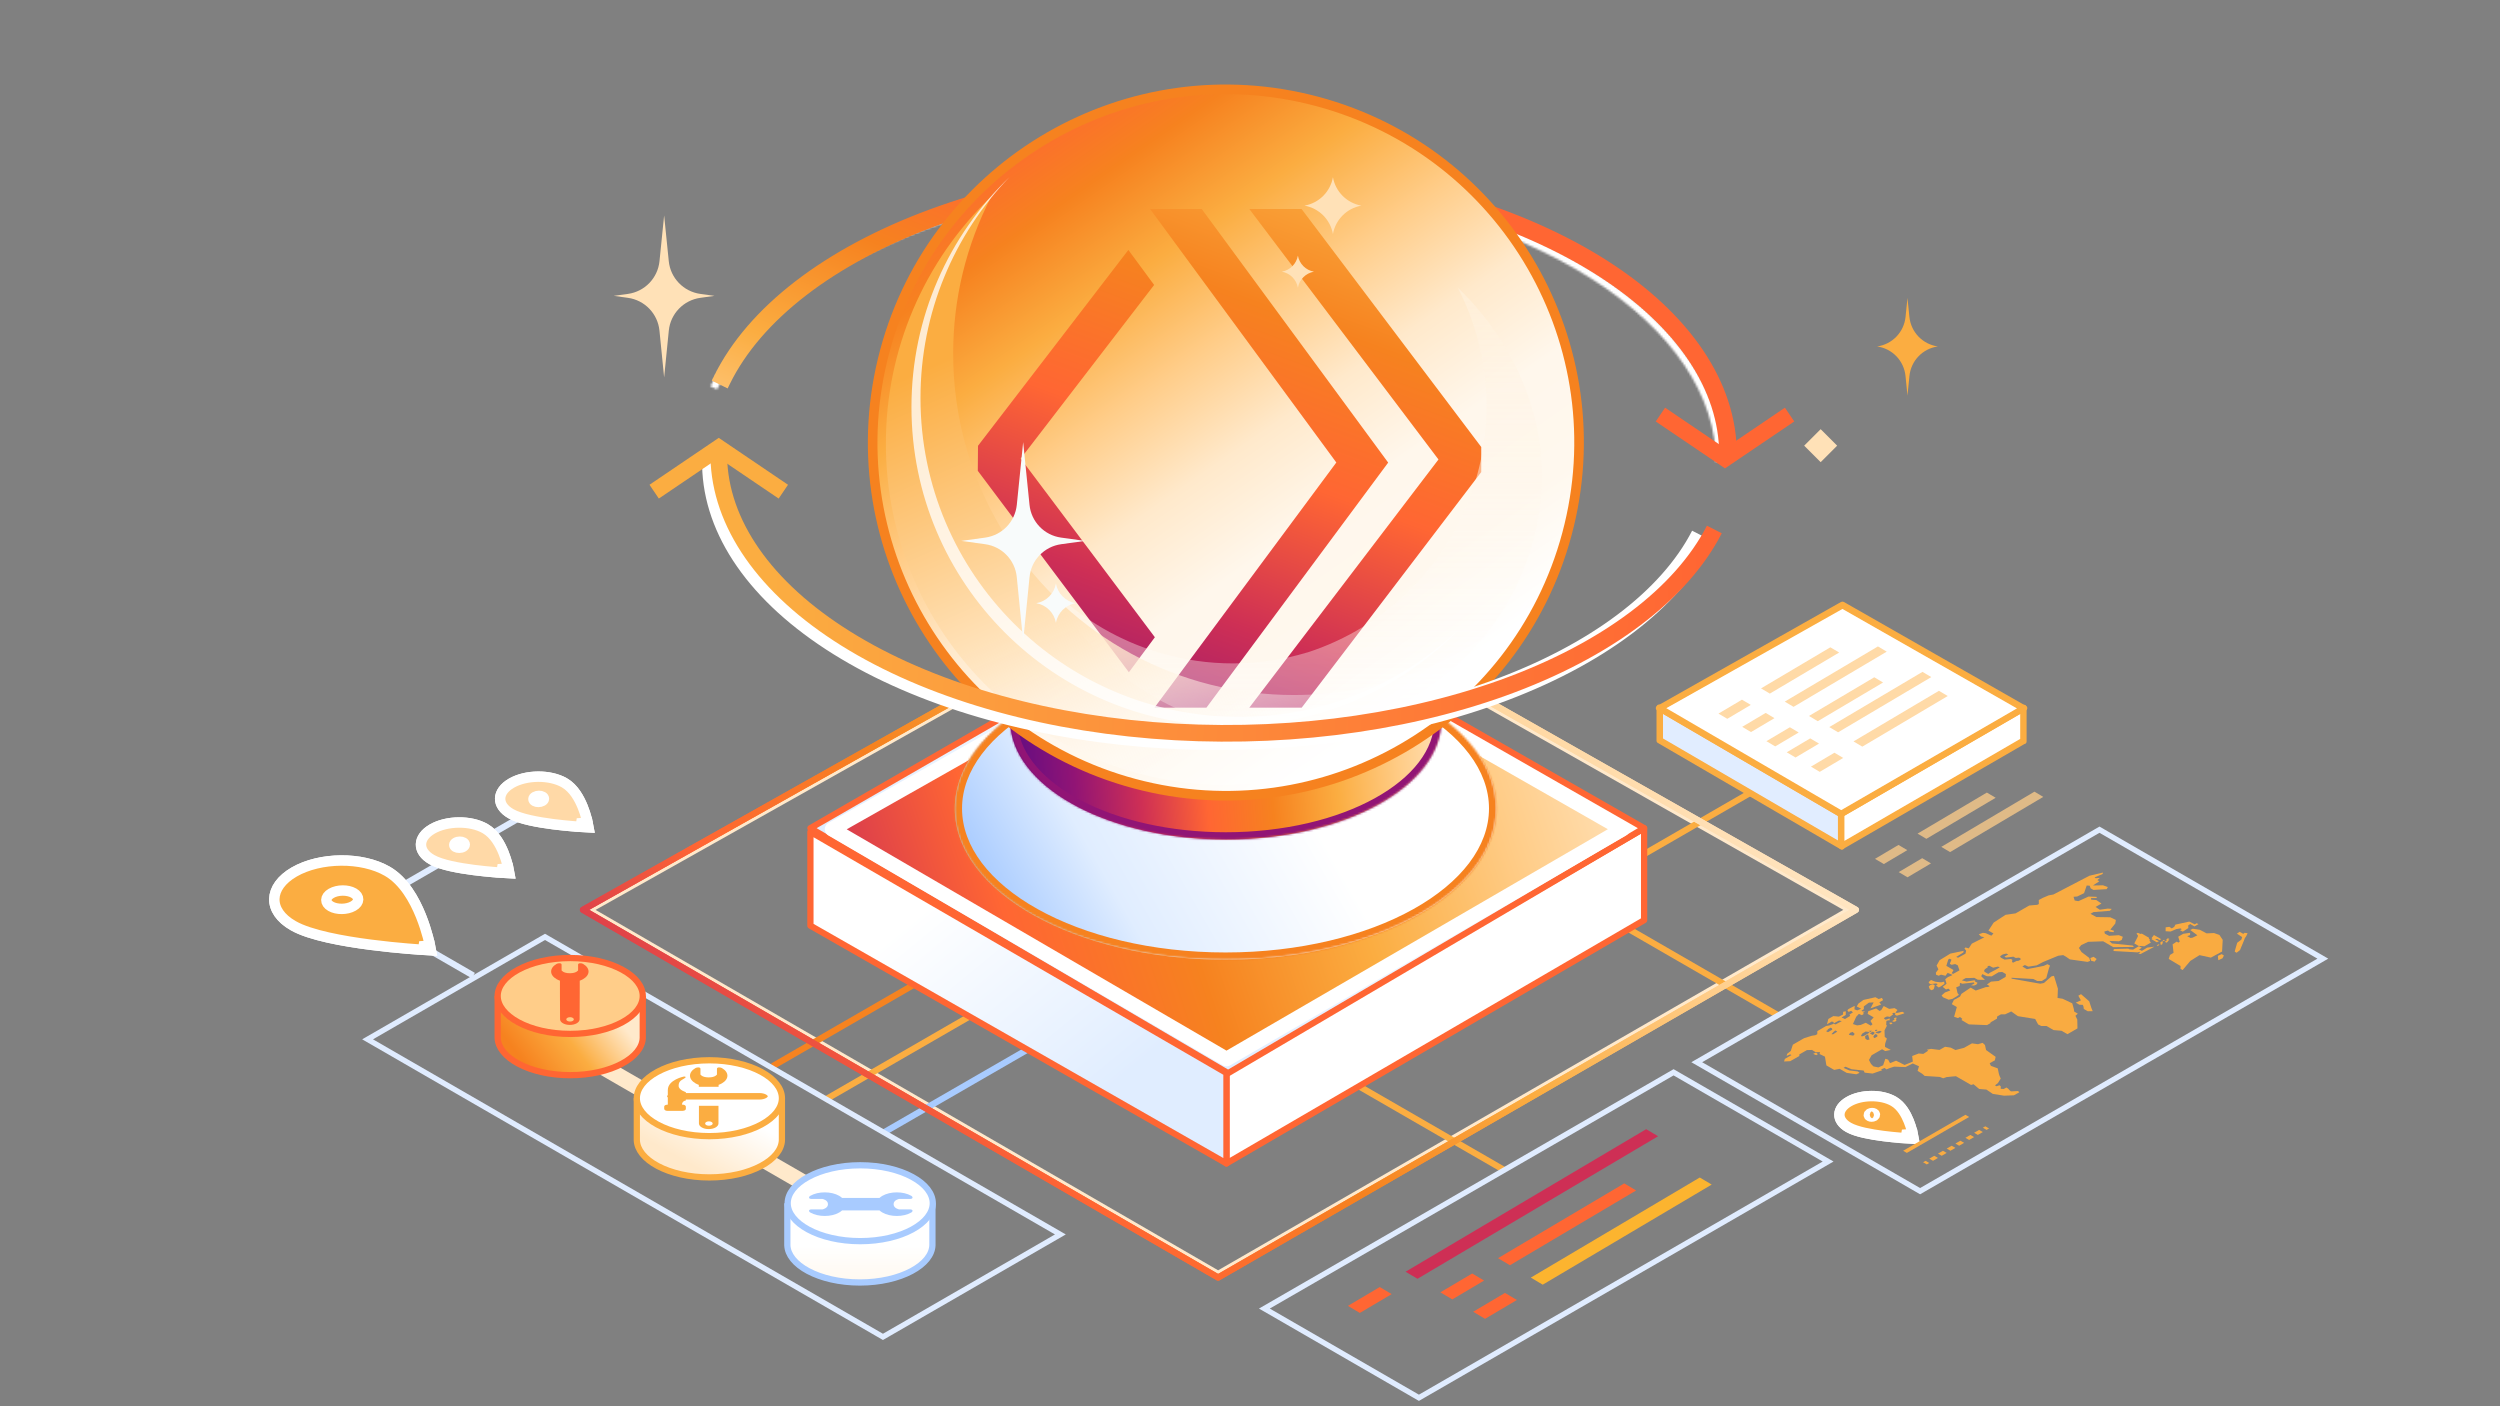 <svg width="1200" height="675" viewBox="0 0 1200 675" fill="none" xmlns="http://www.w3.org/2000/svg">
<rect x="0" y="0" width="1200" height="675" fill="#808080" stroke="none"/>
<mask id="path-1-inside-1_1_17636" fill="white">
<path fill-rule="evenodd" clip-rule="evenodd" d="M612.446 88.496C553.499 84.067 493.737 91.736 444.292 110.003C394.765 128.301 359.427 155.798 344.132 186.935L341 185.396C356.844 153.142 393.115 125.19 443.083 106.73C493.05 88.27 553.32 80.555 612.707 85.016C672.094 89.478 726.564 105.813 766.008 130.99C805.453 156.167 827.192 188.476 827.192 221.921H823.703C823.703 190.109 803.01 158.748 764.131 133.931C725.287 109.137 671.411 92.925 612.446 88.496Z"/>
</mask>
<path d="M444.292 110.003L440.31 99.225L444.292 110.003ZM612.446 88.496L613.306 77.038L612.446 88.496ZM344.132 186.935L339.066 197.248L349.379 202.314L354.445 192.001L344.132 186.935ZM341 185.396L330.687 180.331L325.621 190.644L335.934 195.709L341 185.396ZM443.083 106.73L447.065 117.508L443.083 106.73ZM612.707 85.016L611.846 96.474L612.707 85.016ZM766.008 130.99L759.826 140.675L766.008 130.99ZM827.192 221.921V233.411H838.682V221.921H827.192ZM823.703 221.921H812.213V233.411H823.703V221.921ZM764.131 133.931L770.313 124.246L764.131 133.931ZM448.274 120.781C495.999 103.15 554.088 95.634 611.585 99.953L613.306 77.038C552.911 72.501 491.475 80.323 440.31 99.225L448.274 120.781ZM354.445 192.001C367.932 164.544 400.199 138.542 448.274 120.781L440.31 99.225C389.332 118.059 350.921 147.052 333.819 181.869L354.445 192.001ZM335.934 195.709L339.066 197.248L349.198 176.622L346.066 175.083L335.934 195.709ZM439.101 95.952C387.683 114.948 348.339 144.395 330.687 180.331L351.313 190.462C365.349 161.888 398.548 135.432 447.065 117.508L439.101 95.952ZM613.568 73.558C552.732 68.988 490.789 76.857 439.101 95.952L447.065 117.508C495.312 99.684 553.909 92.121 611.846 96.474L613.568 73.558ZM772.19 121.305C730.768 94.865 674.343 78.124 613.568 73.558L611.846 96.474C669.844 100.831 722.36 116.76 759.826 140.675L772.19 121.305ZM838.682 221.921C838.682 183.099 813.493 147.668 772.19 121.305L759.826 140.675C797.412 164.666 815.702 193.854 815.702 221.921H838.682ZM823.703 233.411H827.192V210.431H823.703V233.411ZM757.949 143.616C794.966 167.244 812.213 195.483 812.213 221.921H835.193C835.193 184.735 811.055 150.251 770.313 124.246L757.949 143.616ZM611.585 99.953C669.161 104.279 721.083 120.085 757.949 143.616L770.313 124.246C729.491 98.19 673.66 81.572 613.306 77.038L611.585 99.953Z" fill="white" mask="url(#path-1-inside-1_1_17636)"/>
<path d="M448.292 106.167L447.426 103.822L448.292 106.167ZM616.446 84.66L616.633 82.167L616.446 84.66ZM348.132 183.099L347.03 185.343L349.274 186.445L350.376 184.201L348.132 183.099ZM345 181.56L342.756 180.458L341.654 182.702L343.898 183.804L345 181.56ZM447.083 102.894L447.949 105.239L447.083 102.894ZM616.707 81.18L616.52 83.673L616.707 81.18ZM770.008 127.154L768.663 129.261L770.008 127.154ZM831.192 218.085V220.585H833.692V218.085H831.192ZM827.703 218.085H825.203V220.585H827.703V218.085ZM768.131 130.095L769.476 127.988L768.131 130.095ZM449.158 108.513C498.229 90.384 557.627 82.748 616.258 87.153L616.633 82.167C557.371 77.715 497.245 85.417 447.426 103.822L449.158 108.513ZM350.376 184.201C365.277 153.865 399.947 126.693 449.158 108.513L447.426 103.822C397.583 122.236 361.576 150.059 345.888 181.997L350.376 184.201ZM343.898 183.804L347.03 185.343L349.234 180.855L346.102 179.317L343.898 183.804ZM446.216 100.549C395.933 119.126 358.993 147.403 342.756 180.458L347.244 182.663C362.694 151.209 398.297 123.583 447.949 105.239L446.216 100.549ZM616.894 78.687C557.192 74.202 496.558 81.951 446.216 100.549L447.949 105.239C497.542 86.918 557.448 79.236 616.52 83.673L616.894 78.687ZM771.353 125.047C731.479 99.595 676.583 83.171 616.894 78.687L616.52 83.673C675.604 88.112 729.649 104.359 768.663 129.261L771.353 125.047ZM833.692 218.085C833.692 183.47 811.202 150.482 771.353 125.047L768.663 129.261C807.703 154.18 828.692 185.811 828.692 218.085H833.692ZM827.703 220.585H831.192V215.585H827.703V220.585ZM766.786 132.202C805.26 156.76 825.203 187.442 825.203 218.085H830.203C830.203 185.104 808.761 153.063 769.476 127.988L766.786 132.202ZM616.258 87.153C674.921 91.56 728.372 107.683 766.786 132.202L769.476 127.988C730.202 102.919 675.9 86.619 616.633 82.167L616.258 87.153Z" fill="url(#paint0_linear_1_17636)"/>
<rect width="11.198" height="11.198" transform="matrix(0.707 0.707 0.707 -0.707 866 213.922)" fill="#FFE1B7"/>
<path d="M318.783 103.398L321.009 125.364C321.83 133.468 328.087 139.958 336.156 141.075L342.964 142.017L336.177 142.956C328.099 144.073 321.837 150.577 321.027 158.692L318.783 181.177L316.538 158.692C315.728 150.577 309.467 144.073 301.389 142.956L294.602 142.017L301.41 141.075C309.478 139.958 315.736 133.468 316.557 125.364L318.783 103.398Z" fill="#FFE1B7"/>
<path d="M915.586 143L916.511 152.125C917.252 159.434 922.896 165.288 930.173 166.295C922.898 167.301 917.259 173.159 916.53 180.466L915.586 189.917L914.643 180.466C913.914 173.159 908.275 167.301 901 166.295C908.277 165.288 913.921 159.434 914.662 152.125L915.586 143Z" fill="#FBAD41"/>
<path d="M584.697 611.471L282.862 436.728L586.532 265.926L887.813 436.72L584.697 611.471Z" stroke="#FFE9CB" stroke-width="3" stroke-linejoin="round"/>
<path d="M842.461 379.203L681.835 471.932" stroke="#FBAD41" stroke-width="3"/>
<path d="M721.954 561.608L542.835 458.203" stroke="#FBAD41" stroke-width="3"/>
<path d="M853.954 487.608L674.835 384.203" stroke="#FBAD41" stroke-width="3"/>
<path d="M370.869 511.778L531.495 419.048" stroke="#F68320" stroke-width="3"/>
<path d="M395.995 527.925L556.621 435.195" stroke="#FBAD41" stroke-width="3"/>
<path d="M424 543.729L584.625 451" stroke="#A8CBFF" stroke-width="3"/>
<path d="M584.696 613.203L279.835 436.709L586.535 264.203L890.835 436.709L584.696 613.203Z" stroke="url(#paint1_linear_1_17636)" stroke-width="3" stroke-linejoin="round"/>
<path d="M584.696 613.203L279.835 436.709L586.535 264.203L890.835 436.709L584.696 613.203Z" stroke="url(#paint2_linear_1_17636)" stroke-width="3" stroke-linejoin="round"/>
<path d="M585.208 540.021L764.991 435.307V395.76L585.208 500.427V540.021Z" fill="white" stroke="#FF6633" stroke-width="3" stroke-linejoin="round"/>
<path d="M585.912 501.177L764.99 395.706L584.831 292.617L406.336 397.004L585.912 501.177Z" fill="url(#paint3_linear_1_17636)" stroke="#FF6633" stroke-width="3" stroke-linejoin="round"/>
<path d="M585.208 540.02L406.129 437.687V397.281L585.208 501.088V540.02Z" fill="url(#paint4_linear_1_17636)" stroke="#FF6633" stroke-width="3" stroke-linejoin="round"/>
<rect y="1.5" width="223.22" height="123.803" transform="matrix(-0.866 0.5 0.866 0.5 1006.45 397.5)" stroke="#E0ECFF" stroke-width="3"/>
<rect y="1.5" width="226.811" height="85.658" transform="matrix(-0.866 0.5 0.866 0.5 802.019 513.953)" stroke="#E0ECFF" stroke-width="3"/>
<path d="M267.158 382.28L172.697 436.817L227.194 468.281" stroke="#E0ECFF" stroke-width="3"/>
<path d="M274.182 507.817L419.893 591.944L427.653 587.463L281.942 503.337L274.182 507.817Z" fill="#FFE9CB"/>
<rect y="1.5" width="285.657" height="98.343" transform="matrix(0.866 0.5 -0.866 0.5 262.901 448.953)" stroke="#E0ECFF" stroke-width="3"/>
<path d="M238.876 498.193V479.564H308.524V498.193C308.382 502.759 304.841 507.211 298.487 510.602C292.184 513.967 283.431 516.087 273.696 516.087C263.96 516.087 255.21 513.967 248.908 510.602C242.558 507.211 239.019 502.76 238.876 498.193Z" fill="url(#paint5_linear_1_17636)" stroke="#FF6633" stroke-width="3"/>
<path d="M308.533 478.073C308.533 482.697 305.052 487.225 298.678 490.684C292.364 494.111 283.537 496.279 273.705 496.279C263.872 496.279 255.045 494.111 248.731 490.684C242.358 487.225 238.876 482.697 238.876 478.073C238.876 473.449 242.358 468.918 248.732 465.455C255.046 462.024 263.872 459.853 273.705 459.853C283.537 459.853 292.363 462.024 298.678 465.455C305.051 468.918 308.533 473.449 308.533 478.073Z" fill="#FFCD89" stroke="#FF6633" stroke-width="3"/>
<path d="M305.671 547.266V528.638H375.319V547.266C375.176 551.833 371.636 556.285 365.282 559.676C358.979 563.041 350.226 565.16 340.49 565.16C330.755 565.16 322.005 563.041 315.703 559.676C309.353 556.285 305.814 551.833 305.671 547.266Z" fill="url(#paint6_linear_1_17636)" stroke="#FBAD41" stroke-width="3"/>
<path d="M375.328 527.147C375.328 531.771 371.847 536.298 365.473 539.757C359.159 543.184 350.332 545.352 340.5 545.352C330.667 545.352 321.84 543.184 315.526 539.757C309.152 536.298 305.671 531.771 305.671 527.147C305.671 522.523 309.153 517.992 315.526 514.529C321.841 511.098 330.667 508.927 340.5 508.927C350.332 508.927 359.158 511.098 365.473 514.529C371.846 517.992 375.328 522.523 375.328 527.147Z" fill="white" stroke="#FBAD41" stroke-width="3"/>
<path d="M377.919 597.703V579.074H447.566V597.703C447.424 602.27 443.883 606.721 437.53 610.112C431.226 613.477 422.473 615.597 412.738 615.597C403.003 615.597 394.252 613.477 387.951 610.113C381.6 606.722 378.061 602.27 377.919 597.703Z" fill="url(#paint7_linear_1_17636)" stroke="#A8CBFF" stroke-width="3"/>
<path d="M447.738 577.548C447.738 582.172 444.257 586.699 437.883 590.158C431.569 593.585 422.743 595.753 412.91 595.753C403.077 595.753 394.251 593.585 387.936 590.158C381.563 586.699 378.082 582.172 378.082 577.548C378.082 572.924 381.563 568.392 387.937 564.93C394.251 561.499 403.077 559.327 412.91 559.327C422.742 559.327 431.568 561.499 437.883 564.93C444.256 568.392 447.738 572.924 447.738 577.548Z" fill="white" stroke="#A8CBFF" stroke-width="3"/>
<path d="M203.35 454.138L206.393 453.945L206.808 456.116L203.044 455.897L203.35 454.138ZM203.35 454.138C206.393 453.945 206.393 453.944 206.393 453.944L206.393 453.943L206.392 453.938L206.389 453.922L206.377 453.861C206.367 453.809 206.351 453.732 206.33 453.632C206.289 453.432 206.227 453.139 206.143 452.766C205.974 452.019 205.718 450.946 205.365 449.633C204.659 447.011 203.563 443.42 202.002 439.557C200.444 435.7 198.408 431.535 195.808 427.777C193.23 424.051 189.993 420.567 185.906 418.208C173.702 411.161 153.636 411.383 141.226 418.548C128.827 425.706 128.34 437.251 140.724 444.303C144.819 446.665 150.886 448.518 157.373 449.983C163.924 451.463 171.19 452.609 177.921 453.479C184.663 454.351 190.933 454.955 195.513 455.34C197.805 455.533 199.68 455.672 200.984 455.763C201.637 455.808 202.147 455.841 202.497 455.864C202.672 455.875 202.806 455.883 202.898 455.889L203.004 455.895L203.032 455.897L203.04 455.897L203.043 455.897C203.043 455.897 203.044 455.897 203.35 454.138ZM169.571 434.913C172.673 433.122 172.653 430.329 169.792 428.677C166.931 427.025 162.093 427.013 158.991 428.805C155.889 430.596 155.909 433.389 158.77 435.041C161.631 436.692 166.469 436.704 169.571 434.913Z" fill="#FBAD41" stroke="white" stroke-width="5"/>
<path d="M203.35 454.138L206.393 453.945L206.808 456.116L203.044 455.897L203.35 454.138ZM203.35 454.138C206.393 453.945 206.393 453.944 206.393 453.944L206.393 453.943L206.392 453.938L206.389 453.922L206.377 453.861C206.367 453.809 206.351 453.732 206.33 453.632C206.289 453.432 206.227 453.139 206.143 452.766C205.974 452.019 205.718 450.946 205.365 449.633C204.659 447.011 203.563 443.42 202.002 439.557C200.444 435.7 198.408 431.535 195.808 427.777C193.23 424.051 189.993 420.567 185.906 418.208C173.702 411.161 153.636 411.383 141.226 418.548C128.827 425.706 128.34 437.251 140.724 444.303C144.819 446.665 150.886 448.518 157.373 449.983C163.924 451.463 171.19 452.609 177.921 453.479C184.663 454.351 190.933 454.955 195.513 455.34C197.805 455.533 199.68 455.672 200.984 455.763C201.637 455.808 202.147 455.841 202.497 455.864C202.672 455.875 202.806 455.883 202.898 455.889L203.004 455.895L203.032 455.897L203.04 455.897L203.043 455.897C203.043 455.897 203.044 455.897 203.35 454.138ZM169.571 434.913C172.673 433.122 172.653 430.329 169.792 428.677C166.931 427.025 162.093 427.013 158.991 428.805C155.889 430.596 155.909 433.389 158.77 435.041C161.631 436.692 166.469 436.704 169.571 434.913Z" fill="#FBAD41" stroke="white" stroke-width="5"/>
<path d="M240.981 417.117L244.024 416.923L244.439 419.094L240.675 418.876L240.981 417.117ZM240.981 417.117C244.024 416.923 244.024 416.923 244.024 416.923L244.024 416.922L244.023 416.919L244.022 416.91L244.015 416.876C244.009 416.847 244.001 416.806 243.99 416.752C243.968 416.645 243.934 416.489 243.89 416.291C243.801 415.895 243.665 415.327 243.478 414.634C243.106 413.249 242.527 411.351 241.701 409.307C240.877 407.268 239.794 405.048 238.398 403.031C237.025 401.046 235.245 399.1 232.901 397.747C225.925 393.719 214.515 393.868 207.488 397.925C200.474 401.975 200.15 408.543 207.23 412.577C209.582 413.933 212.972 414.952 216.426 415.732C219.943 416.526 223.818 417.136 227.375 417.596C230.944 418.058 234.257 418.377 236.675 418.58C237.886 418.682 238.878 418.756 239.57 418.804C239.916 418.828 240.188 418.846 240.375 418.858C240.469 418.863 240.542 418.868 240.592 418.871L240.651 418.874L240.667 418.875L240.672 418.876L240.674 418.876C240.674 418.876 240.675 418.876 240.981 417.117ZM222.298 406.475C223.377 405.853 223.309 404.928 222.414 404.411C221.518 403.894 219.917 403.855 218.838 404.478C217.759 405.1 217.827 406.025 218.723 406.542C219.618 407.059 221.22 407.098 222.298 406.475Z" fill="#FFD9A7" stroke="white" stroke-width="5"/>
<path d="M240.981 417.117L244.024 416.923L244.439 419.094L240.675 418.876L240.981 417.117ZM240.981 417.117C244.024 416.923 244.024 416.923 244.024 416.923L244.024 416.922L244.023 416.919L244.022 416.91L244.015 416.876C244.009 416.847 244.001 416.806 243.99 416.752C243.968 416.645 243.934 416.489 243.89 416.291C243.801 415.895 243.665 415.327 243.478 414.634C243.106 413.249 242.527 411.351 241.701 409.307C240.877 407.268 239.794 405.048 238.398 403.031C237.025 401.046 235.245 399.1 232.901 397.747C225.925 393.719 214.515 393.868 207.488 397.925C200.474 401.975 200.15 408.543 207.23 412.577C209.582 413.933 212.972 414.952 216.426 415.732C219.943 416.526 223.818 417.136 227.375 417.596C230.944 418.058 234.257 418.377 236.675 418.58C237.886 418.682 238.878 418.756 239.57 418.804C239.916 418.828 240.188 418.846 240.375 418.858C240.469 418.863 240.542 418.868 240.592 418.871L240.651 418.874L240.667 418.875L240.672 418.876L240.674 418.876C240.674 418.876 240.675 418.876 240.981 417.117ZM222.298 406.475C223.377 405.853 223.309 404.928 222.414 404.411C221.518 403.894 219.917 403.855 218.838 404.478C217.759 405.1 217.827 406.025 218.723 406.542C219.618 407.059 221.22 407.098 222.298 406.475Z" fill="#FFD9A7" stroke="white" stroke-width="5"/>
<path d="M278.981 395.117L282.024 394.923L282.439 397.094L278.675 396.876L278.981 395.117ZM278.981 395.117C282.024 394.923 282.024 394.923 282.024 394.923L282.024 394.922L282.023 394.919L282.022 394.91L282.015 394.876C282.009 394.847 282.001 394.806 281.99 394.752C281.968 394.645 281.934 394.489 281.89 394.291C281.801 393.895 281.665 393.327 281.478 392.634C281.106 391.249 280.527 389.351 279.701 387.307C278.877 385.268 277.794 383.048 276.398 381.031C275.025 379.046 273.245 377.1 270.901 375.747C263.925 371.719 252.515 371.868 245.488 375.925C238.474 379.975 238.15 386.543 245.23 390.577C247.582 391.933 250.972 392.952 254.426 393.732C257.943 394.526 261.818 395.136 265.375 395.596C268.944 396.058 272.257 396.377 274.675 396.58C275.886 396.682 276.878 396.756 277.57 396.804C277.916 396.828 278.188 396.846 278.375 396.858C278.469 396.863 278.542 396.868 278.592 396.871L278.651 396.874L278.667 396.875L278.672 396.876L278.674 396.876C278.674 396.876 278.675 396.876 278.981 395.117ZM260.298 384.475C261.377 383.853 261.309 382.928 260.414 382.411C259.518 381.894 257.917 381.855 256.838 382.478C255.759 383.1 255.827 384.025 256.723 384.542C257.618 385.059 259.22 385.098 260.298 384.475Z" fill="#FFD9A7" stroke="white" stroke-width="5"/>
<path d="M278.981 395.117L282.024 394.923L282.439 397.094L278.675 396.876L278.981 395.117ZM278.981 395.117C282.024 394.923 282.024 394.923 282.024 394.923L282.024 394.922L282.023 394.919L282.022 394.91L282.015 394.876C282.009 394.847 282.001 394.806 281.99 394.752C281.968 394.645 281.934 394.489 281.89 394.291C281.801 393.895 281.665 393.327 281.478 392.634C281.106 391.249 280.527 389.351 279.701 387.307C278.877 385.268 277.794 383.048 276.398 381.031C275.025 379.046 273.245 377.1 270.901 375.747C263.925 371.719 252.515 371.868 245.488 375.925C238.474 379.975 238.15 386.543 245.23 390.577C247.582 391.933 250.972 392.952 254.426 393.732C257.943 394.526 261.818 395.136 265.375 395.596C268.944 396.058 272.257 396.377 274.675 396.58C275.886 396.682 276.878 396.756 277.57 396.804C277.916 396.828 278.188 396.846 278.375 396.858C278.469 396.863 278.542 396.868 278.592 396.871L278.651 396.874L278.667 396.875L278.672 396.876L278.674 396.876C278.674 396.876 278.675 396.876 278.981 395.117ZM260.298 384.475C261.377 383.853 261.309 382.928 260.414 382.411C259.518 381.894 257.917 381.855 256.838 382.478C255.759 383.1 255.827 384.025 256.723 384.542C257.618 385.059 259.22 385.098 260.298 384.475Z" fill="#FFD9A7" stroke="white" stroke-width="5"/>
<path d="M915.054 544.563L918.097 544.37L918.512 546.541L914.748 546.322L915.054 544.563ZM915.054 544.563C918.097 544.37 918.097 544.37 918.097 544.369L918.097 544.368L918.097 544.366L918.095 544.358L918.09 544.33C918.085 544.306 918.078 544.272 918.069 544.228C918.051 544.14 918.023 544.012 917.987 543.85C917.914 543.526 917.803 543.063 917.651 542.498C917.347 541.369 916.875 539.821 916.201 538.152C915.529 536.489 914.643 534.67 913.496 533.013C912.372 531.388 910.892 529.76 908.908 528.615C903.013 525.211 893.391 525.344 887.477 528.759C881.574 532.167 881.284 537.707 887.269 541.118C889.261 542.266 892.098 543.112 894.925 543.751C897.815 544.404 900.989 544.903 903.891 545.278C906.804 545.655 909.506 545.915 911.478 546.081C912.466 546.164 913.275 546.224 913.84 546.263C914.123 546.283 914.346 546.297 914.5 546.307C914.577 546.312 914.636 546.316 914.678 546.318L914.727 546.321L914.741 546.322L914.745 546.322L914.747 546.322C914.747 546.322 914.748 546.322 915.054 544.563ZM899.49 535.695C900.151 535.314 900.073 534.775 899.584 534.492C899.094 534.21 898.161 534.165 897.501 534.546C896.84 534.928 896.918 535.466 897.407 535.749C897.897 536.032 898.83 536.076 899.49 535.695Z" fill="#FBAD41" stroke="white" stroke-width="5"/>
<path d="M915.054 544.563L918.097 544.37L918.512 546.541L914.748 546.322L915.054 544.563ZM915.054 544.563C918.097 544.37 918.097 544.37 918.097 544.369L918.097 544.368L918.097 544.366L918.095 544.358L918.09 544.33C918.085 544.306 918.078 544.272 918.069 544.228C918.051 544.14 918.023 544.012 917.987 543.85C917.914 543.526 917.803 543.063 917.651 542.498C917.347 541.369 916.875 539.821 916.201 538.152C915.529 536.489 914.643 534.67 913.496 533.013C912.372 531.388 910.892 529.76 908.908 528.615C903.013 525.211 893.391 525.344 887.477 528.759C881.574 532.167 881.284 537.707 887.269 541.118C889.261 542.266 892.098 543.112 894.925 543.751C897.815 544.404 900.989 544.903 903.891 545.278C906.804 545.655 909.506 545.915 911.478 546.081C912.466 546.164 913.275 546.224 913.84 546.263C914.123 546.283 914.346 546.297 914.5 546.307C914.577 546.312 914.636 546.316 914.678 546.318L914.727 546.321L914.741 546.322L914.745 546.322L914.747 546.322C914.747 546.322 914.748 546.322 915.054 544.563ZM899.49 535.695C900.151 535.314 900.073 534.775 899.584 534.492C899.094 534.21 898.161 534.165 897.501 534.546C896.84 534.928 896.918 535.466 897.407 535.749C897.897 536.032 898.83 536.076 899.49 535.695Z" fill="#FBAD41" stroke="white" stroke-width="5"/>
<path d="M588.695 558.442L789.177 441.672V397.573L588.695 514.29V558.442Z" fill="white" stroke="#FF6633" stroke-width="3" stroke-linejoin="round"/>
<path d="M589.481 515.126L789.177 397.512L588.276 282.555L389 397.512L589.481 515.126Z" fill="url(#paint8_linear_1_17636)" stroke="#FF6633" stroke-width="3" stroke-linejoin="round"/>
<path d="M588.706 508.349L399.399 398.019L589.88 290.164L778.79 398.001L588.706 508.349Z" fill="url(#paint9_linear_1_17636)" stroke="white" stroke-width="7" stroke-linejoin="round"/>
<path d="M588.696 558.441L389 444.326V399.268L588.696 515.027V558.441Z" fill="url(#paint10_linear_1_17636)" stroke="#FF6633" stroke-width="3" stroke-linejoin="round"/>
<mask id="path-42-inside-2_1_17636" fill="white">
<path d="M718.209 388.075C718.209 428.17 660.024 460.673 588.249 460.673C516.474 460.673 458.289 428.17 458.289 388.075C458.289 347.98 516.474 315.477 588.249 315.477C660.024 315.477 718.209 347.98 718.209 388.075Z"/>
</mask>
<path d="M718.209 388.075C718.209 428.17 660.024 460.673 588.249 460.673C516.474 460.673 458.289 428.17 458.289 388.075C458.289 347.98 516.474 315.477 588.249 315.477C660.024 315.477 718.209 347.98 718.209 388.075Z" fill="url(#paint11_linear_1_17636)"/>
<path d="M714.719 388.075C714.719 406.289 701.464 423.503 678.443 436.363C655.536 449.159 623.654 457.184 588.249 457.184V464.162C624.618 464.162 657.717 455.935 681.846 442.456C705.861 429.04 721.698 409.955 721.698 388.075H714.719ZM588.249 457.184C552.843 457.184 520.962 449.159 498.055 436.363C475.034 423.503 461.778 406.289 461.778 388.075H454.8C454.8 409.955 470.637 429.04 494.652 442.456C518.781 455.935 551.88 464.162 588.249 464.162V457.184ZM461.778 388.075C461.778 369.86 475.034 352.646 498.055 339.786C520.962 326.99 552.843 318.966 588.249 318.966V311.987C551.88 311.987 518.781 320.215 494.652 333.694C470.637 347.109 454.8 366.194 454.8 388.075H461.778ZM588.249 318.966C623.654 318.966 655.536 326.99 678.443 339.786C701.464 352.646 714.719 369.86 714.719 388.075H721.698C721.698 366.194 705.861 347.109 681.846 333.694C657.717 320.215 624.618 311.987 588.249 311.987V318.966Z" fill="#F6821F" mask="url(#path-42-inside-2_1_17636)"/>
<mask id="path-44-inside-3_1_17636" fill="white">
<path fill-rule="evenodd" clip-rule="evenodd" d="M485.093 349.531C488.689 379.377 533.574 402.969 588.416 402.969C645.608 402.969 691.971 377.312 691.971 345.662C691.971 345.557 691.971 345.452 691.97 345.347L717.987 273.326L458.511 273.326L485.093 349.531Z"/>
</mask>
<path fill-rule="evenodd" clip-rule="evenodd" d="M485.093 349.531C488.689 379.377 533.574 402.969 588.416 402.969C645.608 402.969 691.971 377.312 691.971 345.662C691.971 345.557 691.971 345.452 691.97 345.347L717.987 273.326L458.511 273.326L485.093 349.531Z" fill="url(#paint12_linear_1_17636)"/>
<path d="M485.093 349.531L488.557 349.114L488.512 348.739L488.388 348.382L485.093 349.531ZM691.97 345.347L688.688 344.161L688.474 344.753L688.48 345.381L691.97 345.347ZM717.987 273.326L721.269 274.511L722.958 269.836L717.987 269.836V273.326ZM458.511 273.326L458.511 269.836L453.598 269.836L455.216 274.475L458.511 273.326ZM588.416 399.48C561.457 399.48 537.095 393.675 519.146 384.346C501.078 374.955 490.155 362.379 488.557 349.114L481.629 349.949C483.626 366.529 496.944 380.672 515.928 390.538C535.031 400.467 560.533 406.459 588.416 406.459V399.48ZM688.482 345.662C688.482 359.637 678.203 373.031 659.951 383.131C641.82 393.165 616.535 399.48 588.416 399.48V406.459C617.489 406.459 643.981 399.945 663.33 389.237C682.557 378.597 695.46 363.336 695.46 345.662H688.482ZM688.48 345.381C688.481 345.474 688.482 345.568 688.482 345.662H695.46C695.46 345.546 695.46 345.429 695.459 345.313L688.48 345.381ZM695.251 346.533L721.269 274.511L714.705 272.14L688.688 344.161L695.251 346.533ZM717.987 269.836L458.511 269.836L458.511 276.815L717.987 276.815V269.836ZM455.216 274.475L481.798 350.681L488.388 348.382L461.805 272.176L455.216 274.475Z" fill="#911475" mask="url(#path-44-inside-3_1_17636)"/>
<circle cx="588.365" cy="217.443" r="165.221" fill="#FFE9CB"/>
<circle cx="588.416" cy="212.416" r="169.5" transform="rotate(15 588.416 212.416)" fill="url(#paint13_linear_1_17636)" stroke="#F6821F" stroke-width="4.607"/>
<path d="M554.335 305.875L489.927 220.103L553.985 136.774L541.614 119.968L469.442 213.969L469.342 225.987L541.864 322.681L554.335 305.875Z" fill="url(#paint14_linear_1_17636)"/>
<path d="M576.823 100.32H552.031L641.432 221.998L554.135 339.686H579.077L666.325 222.048L576.823 100.32Z" fill="url(#paint15_linear_1_17636)"/>
<path d="M624.754 100.32H599.662L690.465 220.552L599.662 339.686H624.804L711 226.586V214.567L624.754 100.32Z" fill="url(#paint16_linear_1_17636)"/>
<path fill-rule="evenodd" clip-rule="evenodd" d="M708.385 230.249C717.522 199.576 714.431 166.547 699.762 138.112C727.608 164.878 744.412 203.407 739.286 243.118C739.252 243.195 739.219 243.273 739.186 243.35C738.347 249.756 737.003 256.086 735.166 262.28C715.705 328.11 646.622 365.61 580.933 346.124C564.839 341.381 549.877 333.406 536.957 322.684C524.038 311.961 513.43 298.717 505.78 283.755C520.095 297.55 537.515 307.685 556.566 313.302C579.702 320.199 604.346 320.157 627.458 313.183C627.492 313.183 627.527 313.183 627.561 313.183C646.246 307.133 663.246 296.723 677.153 282.791C691.765 268.154 702.5 250.095 708.385 230.249Z" fill="url(#paint17_linear_1_17636)"/>
<path d="M614.846 374.642C614.855 374.644 614.864 374.645 614.874 374.647C640.067 370.549 663.954 360.605 684.629 345.608C705.304 330.611 722.193 310.977 733.948 288.273C703.554 317.403 663.109 333.644 621.053 333.608C593.889 333.617 567.15 326.846 543.252 313.906C519.36 300.969 499.059 282.274 484.18 259.507C484.178 259.501 484.176 259.495 484.174 259.488C466.747 232.815 457.484 201.615 457.528 169.733C457.493 143.478 463.78 117.603 475.856 94.304C459.829 109.593 447.076 127.991 438.372 148.378C429.668 168.765 425.196 190.714 425.229 212.889C425.197 235.572 429.879 258.012 438.975 278.783C448.072 299.553 461.384 318.197 478.065 333.529L478.609 334.038C480.829 336.058 483.1 338.017 485.419 339.915C514.568 363.82 551.086 376.858 588.751 376.808C597.493 376.782 606.219 376.058 614.846 374.642Z" fill="url(#paint18_linear_1_17636)"/>
<path d="M506.85 280.121C507.697 284.925 511.458 288.687 516.263 289.534C511.458 290.381 507.697 294.143 506.85 298.947C506.002 294.143 502.241 290.381 497.437 289.534C502.241 288.687 506.002 284.925 506.85 280.121Z" fill="#F8FBFB"/>
<path d="M622.992 122.699C623.685 126.633 626.765 129.712 630.698 130.406C626.765 131.1 623.685 134.179 622.992 138.112C622.298 134.179 619.218 131.1 615.285 130.406C619.218 129.712 622.298 126.633 622.992 122.699Z" fill="#FFE1B7"/>
<path d="M639.81 85.059C641.038 92.026 646.494 97.482 653.461 98.71C646.494 99.939 641.038 105.394 639.81 112.362C638.581 105.394 633.125 99.939 626.158 98.71C633.125 97.482 638.581 92.026 639.81 85.059Z" fill="#FFE1B7"/>
<path fill-rule="evenodd" clip-rule="evenodd" d="M700.959 301.396C673.448 327.851 636.066 344.114 594.886 344.114C510.357 344.114 441.832 275.59 441.832 191.06C441.832 149.915 458.068 112.563 484.482 85.058C455.522 112.906 437.501 152.046 437.501 195.394C437.501 279.924 506.025 348.448 590.555 348.448C633.939 348.448 673.107 330.397 700.959 301.396Z" fill="white" fill-opacity="0.76"/>
<path d="M491.116 212.233L494.166 242.337C494.988 250.44 501.245 256.931 509.314 258.047L520.798 259.636L509.335 261.221C501.257 262.339 494.995 268.843 494.185 276.958L491.116 307.704L488.047 276.958C487.237 268.843 480.976 262.339 472.897 261.221L461.435 259.636L472.919 258.047C480.987 256.931 487.245 250.44 488.066 242.337L491.116 212.233Z" fill="#F8FBFB"/>
<path d="M342.759 220.565C342.14 251.265 361.511 282.072 399.503 306.854C437.443 331.603 490.596 348.053 549.196 352.825C607.763 357.595 667.352 350.338 716.834 332.518C766.449 314.651 801.762 287.68 817.331 257.358" stroke="white" stroke-width="11.49"/>
<path d="M345.015 216.529C344.379 248.052 364.272 279.347 402.55 304.316C440.792 329.262 494.244 345.775 553.054 350.564C611.842 355.352 671.684 348.073 721.425 330.16C771.26 312.214 807.034 285.023 822.883 254.155" stroke="url(#paint19_linear_1_17636)" stroke-width="8"/>
<path d="M924.258 557.196L923.062 557.886L924.853 558.92L926.049 558.229L924.258 557.196Z" fill="#F9AB41"/>
<path d="M932.629 552.363L930.237 553.744L932.028 554.778L934.419 553.397L932.629 552.363Z" fill="#F9AB41"/>
<path d="M936.81 549.949L934.419 551.329L936.209 552.363L938.601 550.982L936.81 549.949Z" fill="#F9AB41"/>
<path d="M928.447 554.778L926.056 556.158L927.846 557.192L930.238 555.812L928.447 554.778Z" fill="#F9AB41"/>
<path d="M943.39 535.105L913.497 552.363L915.288 553.397L945.181 536.138L943.39 535.105Z" fill="#F9AB41"/>
<path d="M940.999 547.531L938.607 548.911L940.398 549.945L942.789 548.564L940.999 547.531Z" fill="#F9AB41"/>
<path d="M949.97 542.351L947.578 543.732L949.369 544.766L951.76 543.385L949.97 542.351Z" fill="#F9AB41"/>
<path d="M945.776 544.773L943.391 546.15L945.181 547.184L947.567 545.807L945.776 544.773Z" fill="#F9AB41"/>
<path d="M952.955 540.628L951.76 541.318L953.55 542.352L954.746 541.661L952.955 540.628Z" fill="#F9AB41"/>
<path d="M1014.65 455.55L1014.45 456.482L1026.04 457.144L1027.02 456.864L1027.38 457.071L1026.4 457.635L1027.44 457.954L1034.12 454.414L1030.63 454.856L1028.11 456.419L1026.57 455.648L1027.18 455.518L1028.08 454.86L1026.68 454.166L1023.88 455.827L1022.09 455.676L1021.58 455.34L1014.65 455.55Z" fill="#F9AB41"/>
<path d="M1026.15 447.767L1025.5 448.142L1026.2 449.018L1026.15 449.547L1024.46 452.848L1026.45 453.998L1029.31 454.225L1032.43 452.428L1031.82 451.608L1031.87 450.833L1031.41 450.563L1031.56 450.15L1028.07 448.135L1027.45 448.282L1026.15 447.767Z" fill="#F9AB41"/>
<path d="M1035.3 452.308L1036.26 451.758L1034.46 450.875L1035.47 450.612L1036.63 451.278L1037.37 450.801L1033.88 448.815L1032.73 450.311L1033.18 450.535L1032.7 450.808L1035.3 452.308Z" fill="#F9AB41"/>
<path d="M1055.92 446.302L1052.51 445.78L1051.32 446.404L1054.76 448.934L1052.45 450.069L1051.47 450.227L1049.86 449.361L1051.23 448.846L1051.26 447.749L1047.95 448.223L1045.55 449.61L1046.28 452.035L1045.58 452.438L1044.8 451.99L1042.86 453.286L1043.31 457.337L1041.6 458.374L1040.98 460.267L1046.67 463.694L1046.63 465.029L1047.66 465.625L1051.37 461.22L1055.78 458.466L1061.21 459.657L1066.6 456.741L1066.9 451.114L1065.32 448.759L1062.73 447.862L1059.17 448.019L1055.92 446.302Z" fill="#F9AB41"/>
<path d="M1066.41 457.975L1064.58 458.805L1064.78 460.919L1066.81 459.972L1067.47 458.644L1066.41 457.975Z" fill="#F9AB41"/>
<path d="M1072.69 456.815L1073.57 457.32L1075.19 456.051L1077.01 451.695L1077.46 450.43L1078.23 449.256L1078.85 447.967L1077.41 447.735L1076.78 448.258L1075.04 447.266L1073.72 448.142L1076.24 449.813L1075.85 451.012L1073.86 452.522L1072.8 456.163L1072.69 456.815Z" fill="#F9AB41"/>
<path d="M1043.6 444.925L1042.43 445.64L1041.3 444.869L1039.5 445.128L1039.5 446.989L1041.92 447.129L1044.58 445.987L1046.57 445.626L1047.26 445.98L1046.4 446.477L1047.74 447.199L1050.4 445.464L1050.32 444.238L1051.33 443.53L1053.35 444.693L1055.25 443.597L1054.44 443.131L1053.47 443.688L1050.85 442.363L1044.21 443.81L1043.6 444.925Z" fill="#F9AB41"/>
<path d="M1003.75 461.164L1005.39 461.591L1006.39 460.316L1004.89 459.264L1003.36 459.864L1003.75 461.164Z" fill="#F9AB41"/>
<path d="M998.849 480.168L996.372 481.268L998.084 482.256L999.765 482.33L1000.09 483.199L1000.23 484.31L1002.11 485.396L1004.49 485.368L1003.83 483.725L1002.84 480.648L998.897 477.196L997.592 477.949L998.849 480.168Z" fill="#F9AB41"/>
<path d="M1038.4 451.73L1039.14 451.513L1038.74 451.093L1038.02 451.51L1038.4 451.73Z" fill="#F9AB41"/>
<path d="M1036.11 453.265L1035.24 453.766L1035.71 454.036L1036.58 453.535L1036.11 453.265Z" fill="#F9AB41"/>
<path d="M1037.04 452.726L1037 453.29L1037.41 453.528L1038.13 453.03L1037.79 452.834L1038.32 452.529L1037.91 452.291L1038.25 452.032L1037.84 451.797L1036.99 452.288L1037.04 452.726Z" fill="#F9AB41"/>
<path d="M1039.14 452.053L1039.88 452.48L1040.72 451.997L1040.35 451.783L1041.19 451.299L1040.75 451.047L1041.41 450.746L1040.59 450.364L1039.77 450.998L1040.15 451.327L1039.2 452.021L1039.14 452.053Z" fill="#F9AB41"/>
<path d="M871.66 505.255L870.318 505.819C870.385 505.858 871.714 506.513 871.793 506.467C871.878 506.418 872.588 506.008 872.588 506.008L871.66 505.255Z" fill="#F9AB41"/>
<path d="M929.326 472.024L930.109 472.37L929.296 473.078L930.607 474.01L931.857 473.289L933.35 472.251L933.186 471.175L931.924 471.498L930.856 471.456L928.913 471.204L926.868 470.408L925.745 471.386L925.957 471.957L926.631 472.346L927.772 472.234L929.326 472.024Z" fill="#F9AB41"/>
<path d="M928.708 473.033L927.852 472.455L926.693 472.725L925.8 473.541L926.304 474.82L927.196 475.335L928.198 474.757L928.708 473.033Z" fill="#F9AB41"/>
<path d="M940.774 488.129L941.909 489.065L941.496 489.605L945.071 491.711L953.775 492.047L955.547 491.024L955.371 490.782L958.546 488.949L958.625 487.93L960.427 486.889L962.424 486.892L965.386 485.498L968.615 487.768L976.882 489.093L978.308 491.739L979.826 492.482L982.308 492.471L985.726 494.444L989.525 494.767L992.372 496.41L997.185 493.631L997.094 489.401L996.214 487.583L997.337 486.549L995.637 485.568L995.443 484.362L994.69 481.608L990.077 479.414L987.625 479.022L987.789 474.547L985.908 468.407L984.688 468.663L981.094 471.845L979.328 472.185L965.556 469.742L965.502 469.325L976.002 469.914L977.902 470.871L980.087 470.878L982.205 469.501L983.468 464.868L983.996 463.477L982.788 462.814L981.04 463.606C981.04 463.606 973.016 465.267 972.9 465.201C972.779 465.131 970.727 463.911 970.727 463.911L971.935 463.214L973.623 463.992L977.604 463.375L980.651 461.777L987.929 458.76L990.332 458.444L991.759 459.268L993.525 460.505L1002.02 461.7L1003.28 461.241L1002.82 459.776L999.115 456.976L997.889 455.028L998.963 453.658L1002.3 452.074L1009.53 451.825L1014.39 454.632L1024.28 454.516L1023.68 453.864L1013.75 452.859L1012.48 451.636L1017.08 451.811L1018.42 451.187L1018.95 449.659L1017.09 448.888L1012.36 449.197L1010.34 448.156L1010.08 447.147L1011.82 446.628L1012.61 447.206L1014.53 447.441L1014.71 446.779L1012.97 446.204L1015.34 443.285L1015.61 441.557L1012.89 440.289L1006.28 440.184L1003.44 438.624L1004.87 437.801L1012.74 437.184L1013.67 436.266L1011.72 436.129L1007.87 436.669L1005.86 435.337L1008.7 433.704L1006.25 432.029L1003.75 431.836L1003.69 431.065L1006.46 431.072L1006.31 430.477L1002.51 430.347L997.604 432.569L995.844 432.232L995.303 430.456L997.07 430.312L1000.35 428.717L1001.62 425.041L1003.05 425.136L1003.52 426.405L1004.84 427.165L1011.21 426.794L1011.75 425.809L1009.43 424.94L1004.6 425.038L1007.68 423.009L1006.73 422.459L1007.98 421.362L1005.94 421.576L1005.38 421.141L1009.28 419.512L1009.37 418.835L1002.95 420.346L985.647 429.352L983.34 429.786L980.524 430.985L978.624 432.012L978.636 433.946L977.896 434.31L974.023 434.647L967.492 438.417L962.649 439.118L956.968 442.84L954.443 446.695L956.858 448.054L955.863 449.12L953.144 447.928L951.784 447.76L949.812 448.443L950.868 449.487L952.494 449.901L946.455 452.953L945.01 455.224L943.426 454.779L942.929 455.27L943.742 456.314L943.438 457.765L939.894 459.699L938.965 459.352L942.437 457.172L942.534 456.387L936.161 457.733L931.014 460.887L929.563 463.477L930.437 465.271L929.223 466.855L929.302 467.854L930.54 468.351L931.7 467.843L933.848 468.369L934.874 466.963L937.217 467.966L936.671 468.281L935.032 468.982L933.709 470.054L934.34 472.192L932.501 473.681L934.067 474.95L935.22 474.536L936.167 475.391L933.539 476.411L931.967 477.816L932.671 478.706L935.354 479.863L937.096 479.495L939.056 478.356L940.27 477.508L939.608 476.656L938.995 473.898L940.646 473.268L940.774 471.785L941.976 472.185L947.541 471.565L947.681 472.115L946.097 472.931L947.481 473.078L948.61 472.658L949.241 471.775L947.918 471.032L948.161 470.611L947.353 470.601L943.906 471.169L941.678 470.548L943.517 469.487L944.683 469.487L947.651 469.357L949.368 470.279L952.767 470.335L950.983 468.596L951.493 467.573L953.678 468.582L956.015 468.649L959.329 466.68L961.065 466.532L962.825 467.549L962.716 468.901L959.304 470.871L955.693 471.176L953.739 472.556L955.062 473.32L954.364 473.723L953.089 473.842L948.361 475.465L945.921 474.056L941.502 477.035L940.81 478.352L938.923 479.442L937.891 479.926L936.871 481.993L939.275 483.381L937.97 488.066L939.815 488.676L940.774 488.129ZM960.027 459.023L961.32 458.122L963.049 457.712L963.966 458.171L962.127 459.121L962.825 459.622L966.442 459.208L967.511 459.825L969.143 459.674L969.896 460.109L969.884 460.116L969.86 460.663L968.658 461.258L968.111 461.188L966.23 462.106L965.799 461.71L965.926 460.712L965.253 460.323L962.187 460.607L960.452 459.703L960.027 459.023ZM936.707 460.663L935.906 462.618L936.75 463.105L938.486 462.741L939.724 463.351L940.537 465.775L937.581 467.447L936.798 467.205L937.69 465.611L934.243 463.599L935.172 460.554L935.845 460.165L936.707 460.663ZM957.975 465.436L955.086 466.956L954.382 467.503L952.5 466.417L952.428 465.653L952.877 465.155L954.182 464.213L954 463.736L954.904 463.557L956.707 464.5L958.977 463.953L959.893 464.328L957.975 465.436Z" fill="#F9AB41"/>
<path d="M909.431 489.419L908.211 490.123L908.842 490.488L909.133 490.32C909.133 490.32 909.285 490.386 909.473 490.474L910.165 489.997L910.335 489.577L909.88 489.16L910.432 488.785L910.171 488.354L909.492 488.606L909.03 488.886L909.431 489.419Z" fill="#F9AB41"/>
<path d="M907.597 491.76L908.423 491.199L907.876 490.8L906.923 490.866L907.039 491.374L907.597 491.76Z" fill="#F9AB41"/>
<path d="M863.69 506.877L863.654 506.156L867.29 504.056L869.772 503.969L871.508 505.062L873.638 505.01L873.377 505.924L875.969 507.182L876.667 511.391L880.418 513.557L883.04 513.031L886.409 514.976L891.016 515.659L892.588 514.99L891.768 514.314L887.647 513.798L884.885 512.575L885.844 512.022L888.764 513.238L894.554 513.862L895.022 514.86L898.833 515.316L903.483 513.697L902.876 513.346L904.575 512.61L905.51 513.304C907.033 512.67 906.548 512.852 909.182 511.99L914.639 512.197L918.141 510.462L921.115 511.815L920.447 514.009L922.699 515.435L923.846 516.455L931.094 516.924L932.726 517.58C932.726 517.58 934.213 517.085 934.341 517.012C934.48 516.931 938.863 516.588 938.863 516.588L946.134 520.786L947.281 520.425L950 522.71L953.466 522.987L956.537 525.068L961.952 525.93L966.674 525.741L969.253 524.315L968.695 523.698L965.266 523.863C964.446 523.229 964.713 523.495 963.967 522.594L963.087 522.002L961.775 522.71L960.337 522.629L960.373 521.438L959.766 520.919L958.267 521.406L957.618 520.954L959.032 519.85L960.355 517.692C959.408 515.834 959.408 515.19 958.905 512.803L955.645 511.622L955.044 510.336L957.545 508.962L957.903 507.277L953.302 504.004L952.792 501.607L951.645 500.566L949.436 501.218L946.547 500.811L942.747 502.956L938.638 504.018L936.368 502.869L933.643 502.444L930.936 503.965L926.93 503.454L924.89 503.874L925.546 504.337L923.197 505.875L921 505.672L917.837 506.881L918.159 509.562L914.196 511.191L910.117 509.124L907.21 510.312L906.317 508.647L904.97 508.199L903.902 511.331L901.607 512.369L899.246 511.868C897.771 510.371 898.239 511.027 897.098 508.791L898.372 506.527L903.398 503.625L904.915 504.516L907.574 503.962L904.812 502.536C904.806 500.934 904.691 501.351 905.704 498.516L904.666 497.721L904.563 494.626L905.82 492.128L905.37 492.156L905.474 490.043L906.354 489.745L907.076 489.79L906.991 488.914L907.07 488.771C905.996 489.244 906.42 489.097 905.134 489.461L904.363 489.016L904.436 488.574L905.37 488.035L905.99 487.895L907.094 488.112L907.477 487.814L907.434 487.79L907.604 487.733L908.697 486.864L908.241 486.391L909.152 486.076L909.838 486.472L909.631 487.145L910.499 487.527L913.601 486.577C913.601 486.577 913.619 486.581 913.631 486.588L914.129 486.251L913.146 485.641L910.414 486.23L909.801 486.002L910.821 484.797L909.413 483.907L906.797 484.268L904.181 482.883L903.028 484.811L902.214 485.28L900.521 484.05L896.776 485.379L896.46 486.654L899.368 488.333L897.814 490.043L898.797 491.662L897.972 492.314L895.562 490.922L893.14 491.97L891.392 492.187L889.401 491.536L890.973 488.056L892.266 486.658L893.692 487.271L894.688 486.64L894.142 486.227L895.07 485.515L894.87 485.386L894.221 485.536L893.45 485.217L894.664 484.383L894.627 483.437L894.627 483.367L894.633 483.371L894.627 483.08L897.073 481.261L899.355 481.156L897.832 484.033L902.936 482.207L902.081 481.103L903.895 480.056L903.325 478.997L901.741 479.547L900.223 478.671L894.451 479.957L892.005 481.734L891.252 483.108L893.359 484.184L891.477 484.983L890.136 484.495L890.263 482.789L887.301 484.331L886.725 484.937L887.319 485.701L888.57 485.189L889.413 485.929L887.726 487.029L888.139 487.597L885.577 489.16C885.577 489.16 884.03 488.336 883.926 488.396C883.817 488.459 885.948 487.194 885.948 487.194L885.984 485.414L884.703 485.655L884.673 486.948L882.688 487.975L880.005 487.723L877.596 489.114L876.958 491.655L879.265 490.323L880.151 490.589L880.109 491.266L882.731 489.836L884.048 490.141L881.062 491.732L880.212 491.402L878.015 492.215L876.534 492.468L872.327 494.945L872.291 496.431L871.326 496.904L869.76 497.142L865.948 498.334L860.57 501.439L859.575 504.459L857.809 505.851L857.596 506.835L859.302 506.103L859.897 506.446L856.722 508.279L856.364 509.509L859.302 509.369L863.69 506.877ZM901.128 497.514L899.774 498.295L899.064 497.64L899.635 497.234L899.465 496.967L900.302 496.329L901.128 496.806L901.134 496.803L901.128 497.514ZM899.786 495.653L899.562 496.259L898.9 496.803C898.9 496.803 897.638 496.074 897.504 495.997L898.943 495.166L899.786 495.653ZM900.017 494.392L901.073 494.244L900.976 494.798L900.041 494.84L900.017 494.392ZM900.211 495.499L900.314 495.439L902.415 494.774L903.246 495.254L901.88 496.042L900.982 495.944L900.211 495.499ZM896.873 494.791L898.554 494.746L897.887 495.376L896.873 494.791ZM893.28 497.02L894.002 496.021L895.683 495.05L896.187 495.341L896.551 495.131L897.431 495.639L894.87 497.118L893.662 497.514L893.28 497.02ZM895.331 498.471L895.246 497.3L896.654 496.487L897.371 498.982L896.217 499.185L895.331 498.471ZM888.029 495.762L889.262 495.317L890.275 496.301L889.547 497.128L887.453 496.704L888.029 495.762ZM876.57 494.963L876.491 494.917L877.42 494.381L877.183 494.146L878.707 493.267L879.374 493.652L879.502 494.244L877.414 495.45L876.57 494.963ZM880.115 495.306C880.115 495.306 880.886 494.672 880.958 494.63C881.031 494.588 881.893 495.17 881.893 495.17L879.933 496.456L879.065 496.41L880.115 495.306Z" fill="#F9AB41"/>
<path d="M706.637 611.277L691.371 620.322L697.096 623.714L712.362 614.669L706.637 611.277Z" fill="#FF6633"/>
<path d="M722.38 620.601L707.113 629.646L712.838 633.038L728.105 623.993L722.38 620.601Z" fill="#FF6633"/>
<path d="M790.166 542L674.67 610.427L680.395 613.819L795.891 545.392L790.166 542Z" fill="#CE2F55"/>
<path d="M779.63 568.028L719.041 603.925L724.765 607.317L785.355 571.42L779.63 568.028Z" fill="#FF6633"/>
<path d="M815.886 565.204L734.783 613.255L740.508 616.646L821.611 568.596L815.886 565.204Z" fill="#FCB42F"/>
<path d="M662.267 617.779L647 626.823L652.725 630.215L667.992 621.17L662.267 617.779Z" fill="#FF6633"/>
<path d="M314 236L345 215L376 236" stroke="#FBAD41" stroke-width="8"/>
<path d="M797 199L828 220L859 199" stroke="#FF6633" stroke-width="8"/>
<path d="M883.756 406.025L796.68 355.362V340L883.756 390.664V406.025Z" fill="#E1EDFF" stroke="#FBAD41" stroke-width="2.427" stroke-linejoin="round"/>
<path d="M884.102 406.621L883.599 406.324L796.34 355.546V339.383L796.865 339.703L884.102 390.459V406.621ZM797.025 355.157L883.416 405.523V390.939L797.025 340.573V355.157Z" fill="#FBAD41" stroke="#FBAD41" stroke-width="2.427" stroke-linejoin="round"/>
<path d="M883.758 406.3L971.2 355.636V340L883.758 390.664V406.3Z" fill="white" stroke="#FBAD41" stroke-width="2.427" stroke-linejoin="round"/>
<path d="M884.111 406.47L883.426 390.461H883.609L971.553 339.5V355.938H971.37L884.111 406.47ZM884.111 390.873V405.731L970.936 355.365V340.599L884.111 390.873Z" fill="#FFE9CB" stroke="#FBAD41" stroke-width="2.427" stroke-linejoin="round"/>
<path d="M883.756 390.667L796.68 340.003L884.282 290.484L971.198 340.003L883.756 390.667Z" fill="white" stroke="#FBAD41" stroke-width="2.427" stroke-linejoin="round"/>
<path d="M883.762 391.053H883.602L796 339.908L796.525 339.611L884.288 290H884.47L971.889 339.908L971.364 340.229L883.762 391.053ZM797.371 339.908L883.762 390.274L970.587 340.023L884.379 290.893L797.371 339.908Z" fill="white" stroke="#FBAD41" stroke-width="2.427" stroke-linejoin="round"/>
<g opacity="0.75">
<path d="M878.568 310.709L845.297 330.421L849.523 332.925L882.794 313.213L878.568 310.709Z" fill="#FFCD89"/>
<path d="M847.524 342.207L836.254 348.884L840.48 351.387L851.75 344.71L847.524 342.207Z" fill="#FFCD89"/>
<path d="M868.901 354.422L857.631 361.099L861.857 363.603L873.127 356.926L868.901 354.422Z" fill="#FFCD89"/>
<path d="M859.144 349.09L847.874 355.767L852.1 358.271L863.37 351.594L859.144 349.09Z" fill="#FFCD89"/>
<path d="M880.521 361.306L869.251 367.982L873.477 370.486L884.747 363.809L880.521 361.306Z" fill="#FFCD89"/>
<path d="M901.406 310.281L856.68 336.78L860.906 339.284L905.632 312.785L901.406 310.281Z" fill="#FFCD89"/>
<path d="M922.783 322.496L878.057 348.995L882.283 351.499L927.009 325L922.783 322.496Z" fill="#FFCD89"/>
<path d="M899.646 325.094L868.301 343.665L872.527 346.169L903.872 327.598L899.646 325.094Z" fill="#FFCD89"/>
<path d="M930.685 331.585L889.678 355.881L893.904 358.385L934.911 334.089L930.685 331.585Z" fill="#FFCD89"/>
<path d="M836.141 335.847L824.871 342.524L829.097 345.028L840.367 338.351L836.141 335.847Z" fill="#FFCD89"/>
</g>
<g opacity="0.75">
<path d="M953.697 380.428L920.426 400.14L924.652 402.643L957.923 382.931L953.697 380.428Z" fill="#FFCD89"/>
<path d="M922.653 411.925L911.383 418.602L915.609 421.106L926.879 414.429L922.653 411.925Z" fill="#FFCD89"/>
<path d="M976.535 380L931.809 406.499L936.035 409.003L980.761 382.504L976.535 380Z" fill="#FFCD89"/>
<path d="M911.27 405.566L900 412.242L904.226 414.746L915.496 408.069L911.27 405.566Z" fill="#FFCD89"/>
</g>
<path d="M344.136 513.038L344.137 515.78C344.137 515.78 343.344 517.152 340.177 517.151C337.01 517.152 336.218 515.78 336.218 515.78L336.218 513.037C336.219 512.123 334.541 512.253 333.827 512.666C330.318 514.691 330.318 517.974 333.826 519.999C334.319 520.284 334.859 520.524 335.425 520.729V526.928H344.926L344.927 520.729C345.494 520.524 346.033 520.284 346.527 519.999C350.034 517.974 350.034 514.691 346.527 512.666C345.809 512.251 344.136 512.124 344.136 513.038ZM335.487 527.071L335.486 539.26C335.487 540.755 337.587 541.968 340.177 541.968C342.768 541.967 344.868 540.755 344.869 539.26L344.868 527.072L335.487 527.071ZM341.564 540.037C340.855 540.446 339.705 540.446 338.997 540.037C338.289 539.628 338.288 538.963 338.996 538.554C339.705 538.145 340.855 538.145 341.564 538.555C342.272 538.964 342.273 539.627 341.564 540.037Z" fill="#FBAD41"/>
<path d="M364.521 529.284C367.451 529.284 370.033 527.967 370.031 526.223C370.031 524.48 367.451 523.163 364.521 523.163L324.224 523.163C321.291 523.163 318.714 524.48 318.714 526.224C318.714 527.968 321.294 529.284 324.224 529.284L364.521 529.284Z" fill="#FBAD41" stroke="white" stroke-width="3"/>
<path d="M328.345 516.724C328.345 516.724 320.551 518.224 320.551 523.224L320.551 530.224C320.551 530.224 318.819 530.224 318.819 531.224L318.819 532.224C318.819 532.224 318.819 533.224 320.551 533.224L327.479 533.224C327.479 533.224 329.211 533.224 329.211 532.224L329.211 531.224C329.211 531.224 329.211 530.224 327.479 530.224L327.344 530.224C327.367 529.467 327.71 528.512 329.211 528.224V524.224C329.211 524.224 325.747 523.224 325.747 521.224C325.747 519.224 326.613 518.724 328.345 517.724C330.077 516.724 328.345 516.724 328.345 516.724Z" fill="#FBAD41"/>
<path d="M423.54 573.994C423.001 574.305 422.546 574.646 422.16 575.003H404.195C403.808 574.646 403.354 574.305 402.815 573.994C398.983 571.782 392.77 571.782 388.939 573.994C388.157 574.445 387.911 575.503 389.642 575.503H394.833C394.833 575.503 397.428 576.003 397.427 578C397.427 579.997 394.831 580.497 394.831 580.497H389.642C387.911 580.497 388.153 581.553 388.939 582.006C392.771 584.219 398.984 584.219 402.816 582.006C403.354 581.695 403.809 581.355 404.196 580.997L422.159 580.997C422.546 581.355 423 581.696 423.539 582.007C427.371 584.219 433.584 584.218 437.415 582.006C438.196 581.556 438.441 580.497 436.711 580.497H431.52C431.52 580.497 428.925 579.998 428.926 578.001C428.926 576.003 431.52 575.503 431.52 575.503H436.711C438.442 575.503 438.201 574.448 437.416 573.995C433.584 571.782 427.371 571.782 423.54 573.994Z" fill="#A8CBFF"/>
<path d="M277.482 463.038L277.482 465.78C277.482 465.78 276.69 467.152 273.523 467.151C270.356 467.152 269.564 465.78 269.564 465.78L269.564 463.037C269.564 462.123 267.887 462.253 267.172 462.666C263.664 464.691 263.664 467.974 267.172 469.999C267.664 470.284 268.205 470.524 268.771 470.729V476.928H278.271L278.272 470.729C278.84 470.524 279.379 470.284 279.873 469.999C283.38 467.974 283.38 464.691 279.873 462.666C279.155 462.251 277.482 462.124 277.482 463.038ZM268.771 476.928L268.832 489.26C268.833 490.755 270.933 491.968 273.523 491.968C276.114 491.967 278.213 490.755 278.214 489.26L278.271 476.928H268.771ZM274.91 490.037C274.2 490.446 273.051 490.446 272.343 490.037C271.634 489.628 271.633 488.963 272.342 488.554C273.051 488.145 274.2 488.145 274.91 488.555C275.618 488.964 275.619 489.627 274.91 490.037Z" fill="#FF6633"/>
<defs>
<linearGradient id="paint0_linear_1_17636" x1="345.003" y1="218.086" x2="412.868" y2="49.59" gradientUnits="userSpaceOnUse">
<stop offset="0.039" stop-color="#FFCD89"/>
<stop offset="0.336" stop-color="#FBAD41"/>
<stop offset="0.674" stop-color="#F6821F"/>
<stop offset="1" stop-color="#FF6633"/>
</linearGradient>
<linearGradient id="paint1_linear_1_17636" x1="127.336" y1="834.204" x2="867.337" y2="25.705" gradientUnits="userSpaceOnUse">
<stop stop-color="#0F006B"/>
<stop offset="0.083" stop-color="#281A81"/>
<stop offset="0.167" stop-color="#5D0C83"/>
<stop offset="0.25" stop-color="#911475"/>
<stop offset="0.333" stop-color="#CE2F55"/>
<stop offset="0.417" stop-color="#FF6633"/>
<stop offset="0.5" stop-color="#F6821F"/>
<stop offset="0.583" stop-color="#FBAD41"/>
<stop offset="0.667" stop-color="#FFCD89"/>
<stop offset="0.75" stop-color="#FFE9CB"/>
<stop offset="0.833" stop-color="#FFF7EC"/>
<stop offset="0.917" stop-color="#FFF8EE"/>
<stop offset="1" stop-color="white"/>
</linearGradient>
<linearGradient id="paint2_linear_1_17636" x1="127.336" y1="834.204" x2="867.337" y2="25.705" gradientUnits="userSpaceOnUse">
<stop stop-color="#0F006B"/>
<stop offset="0.083" stop-color="#281A81"/>
<stop offset="0.167" stop-color="#5D0C83"/>
<stop offset="0.25" stop-color="#911475"/>
<stop offset="0.333" stop-color="#CE2F55"/>
<stop offset="0.417" stop-color="#FF6633"/>
<stop offset="0.5" stop-color="#F6821F"/>
<stop offset="0.583" stop-color="#FBAD41"/>
<stop offset="0.667" stop-color="#FFCD89"/>
<stop offset="0.75" stop-color="#FFE9CB"/>
<stop offset="0.833" stop-color="#FFF7EC"/>
<stop offset="0.917" stop-color="#FFF8EE"/>
<stop offset="1" stop-color="white"/>
</linearGradient>
<linearGradient id="paint3_linear_1_17636" x1="585.663" y1="501.177" x2="677.516" y2="347.527" gradientUnits="userSpaceOnUse">
<stop stop-color="#E0EDFF"/>
<stop offset="1" stop-color="white"/>
</linearGradient>
<linearGradient id="paint4_linear_1_17636" x1="495.668" y1="540.02" x2="425.691" y2="454.622" gradientUnits="userSpaceOnUse">
<stop stop-color="#E0EDFF"/>
<stop offset="1" stop-color="white"/>
</linearGradient>
<linearGradient id="paint5_linear_1_17636" x1="243.835" y1="512.703" x2="288.335" y2="478.203" gradientUnits="userSpaceOnUse">
<stop offset="0.14" stop-color="#F6821F"/>
<stop offset="0.557" stop-color="#FBAD41"/>
<stop offset="1" stop-color="#FFE9CB"/>
</linearGradient>
<linearGradient id="paint6_linear_1_17636" x1="326.962" y1="587.427" x2="355.842" y2="535.561" gradientUnits="userSpaceOnUse">
<stop offset="0.455" stop-color="#FFE9CB"/>
<stop offset="1" stop-color="white"/>
</linearGradient>
<linearGradient id="paint7_linear_1_17636" x1="402.685" y1="655.805" x2="402.685" y2="597.876" gradientUnits="userSpaceOnUse">
<stop stop-color="#FFE9CB"/>
<stop offset="1" stop-color="white"/>
</linearGradient>
<linearGradient id="paint8_linear_1_17636" x1="589.088" y1="515.126" x2="691.488" y2="343.735" gradientUnits="userSpaceOnUse">
<stop stop-color="#E0EDFF"/>
<stop offset="1" stop-color="white"/>
</linearGradient>
<linearGradient id="paint9_linear_1_17636" x1="58.605" y1="458.079" x2="988.678" y2="151.871" gradientUnits="userSpaceOnUse">
<stop stop-color="#0F006B"/>
<stop offset="0.083" stop-color="#281A81"/>
<stop offset="0.167" stop-color="#5D0C83"/>
<stop offset="0.25" stop-color="#911475"/>
<stop offset="0.333" stop-color="#CE2F55"/>
<stop offset="0.417" stop-color="#FF6633"/>
<stop offset="0.5" stop-color="#F6821F"/>
<stop offset="0.583" stop-color="#FBAD41"/>
<stop offset="0.667" stop-color="#FFCD89"/>
<stop offset="0.75" stop-color="#FFE9CB"/>
<stop offset="0.833" stop-color="#FFF7EC"/>
<stop offset="0.917" stop-color="#FFF8EE"/>
<stop offset="1" stop-color="white"/>
</linearGradient>
<linearGradient id="paint10_linear_1_17636" x1="488.848" y1="558.441" x2="410.814" y2="463.211" gradientUnits="userSpaceOnUse">
<stop stop-color="#E0EDFF"/>
<stop offset="1" stop-color="white"/>
</linearGradient>
<linearGradient id="paint11_linear_1_17636" x1="450.222" y1="388.075" x2="583.222" y2="311.696" gradientUnits="userSpaceOnUse">
<stop offset="0.007" stop-color="#A8CBFF"/>
<stop offset="0.351" stop-color="#E0EDFF"/>
<stop offset="1" stop-color="white"/>
</linearGradient>
<linearGradient id="paint12_linear_1_17636" x1="417.338" y1="328.484" x2="793.103" y2="298.556" gradientUnits="userSpaceOnUse">
<stop stop-color="#0F006B"/>
<stop offset="0.083" stop-color="#281A81"/>
<stop offset="0.167" stop-color="#5D0C83"/>
<stop offset="0.25" stop-color="#911475"/>
<stop offset="0.333" stop-color="#CE2F55"/>
<stop offset="0.417" stop-color="#FF6633"/>
<stop offset="0.5" stop-color="#F6821F"/>
<stop offset="0.583" stop-color="#FBAD41"/>
<stop offset="0.667" stop-color="#FFCD89"/>
<stop offset="0.75" stop-color="#FFE9CB"/>
<stop offset="0.833" stop-color="#FFF7EC"/>
<stop offset="0.917" stop-color="#FFF8EE"/>
<stop offset="1" stop-color="white"/>
</linearGradient>
<linearGradient id="paint13_linear_1_17636" x1="208.53" y1="-4.055" x2="652.803" y2="371.247" gradientUnits="userSpaceOnUse">
<stop stop-color="#0F006B"/>
<stop offset="0.083" stop-color="#281A81"/>
<stop offset="0.167" stop-color="#5D0C83"/>
<stop offset="0.25" stop-color="#911475"/>
<stop offset="0.333" stop-color="#CE2F55"/>
<stop offset="0.417" stop-color="#FF6633"/>
<stop offset="0.5" stop-color="#F6821F"/>
<stop offset="0.583" stop-color="#FBAD41"/>
<stop offset="0.667" stop-color="#FFCD89"/>
<stop offset="0.75" stop-color="#FFE9CB"/>
<stop offset="0.833" stop-color="#FFF7EC"/>
<stop offset="0.917" stop-color="#FFF8EE"/>
<stop offset="1" stop-color="white"/>
</linearGradient>
<linearGradient id="paint14_linear_1_17636" x1="469.006" y1="569.502" x2="776.505" y2="-263.998" gradientUnits="userSpaceOnUse">
<stop stop-color="#0F006B"/>
<stop offset="0.083" stop-color="#281A81"/>
<stop offset="0.167" stop-color="#5D0C83"/>
<stop offset="0.25" stop-color="#911475"/>
<stop offset="0.333" stop-color="#CE2F55"/>
<stop offset="0.417" stop-color="#FF6633"/>
<stop offset="0.5" stop-color="#F6821F"/>
<stop offset="0.583" stop-color="#FBAD41"/>
<stop offset="0.667" stop-color="#FFCD89"/>
<stop offset="0.75" stop-color="#FFE9CB"/>
<stop offset="0.833" stop-color="#FFF7EC"/>
<stop offset="0.917" stop-color="#FFF8EE"/>
<stop offset="1" stop-color="white"/>
</linearGradient>
<linearGradient id="paint15_linear_1_17636" x1="469.006" y1="569.502" x2="776.505" y2="-263.998" gradientUnits="userSpaceOnUse">
<stop stop-color="#0F006B"/>
<stop offset="0.083" stop-color="#281A81"/>
<stop offset="0.167" stop-color="#5D0C83"/>
<stop offset="0.25" stop-color="#911475"/>
<stop offset="0.333" stop-color="#CE2F55"/>
<stop offset="0.417" stop-color="#FF6633"/>
<stop offset="0.5" stop-color="#F6821F"/>
<stop offset="0.583" stop-color="#FBAD41"/>
<stop offset="0.667" stop-color="#FFCD89"/>
<stop offset="0.75" stop-color="#FFE9CB"/>
<stop offset="0.833" stop-color="#FFF7EC"/>
<stop offset="0.917" stop-color="#FFF8EE"/>
<stop offset="1" stop-color="white"/>
</linearGradient>
<linearGradient id="paint16_linear_1_17636" x1="469.006" y1="569.502" x2="776.505" y2="-263.998" gradientUnits="userSpaceOnUse">
<stop stop-color="#0F006B"/>
<stop offset="0.083" stop-color="#281A81"/>
<stop offset="0.167" stop-color="#5D0C83"/>
<stop offset="0.25" stop-color="#911475"/>
<stop offset="0.333" stop-color="#CE2F55"/>
<stop offset="0.417" stop-color="#FF6633"/>
<stop offset="0.5" stop-color="#F6821F"/>
<stop offset="0.583" stop-color="#FBAD41"/>
<stop offset="0.667" stop-color="#FFCD89"/>
<stop offset="0.75" stop-color="#FFE9CB"/>
<stop offset="0.833" stop-color="#FFF7EC"/>
<stop offset="0.917" stop-color="#FFF8EE"/>
<stop offset="1" stop-color="white"/>
</linearGradient>
<linearGradient id="paint17_linear_1_17636" x1="622.991" y1="-101.842" x2="622.991" y2="351.275" gradientUnits="userSpaceOnUse">
<stop stop-color="#FFE1B7"/>
<stop offset="1" stop-color="white" stop-opacity="0.3"/>
</linearGradient>
<linearGradient id="paint18_linear_1_17636" x1="476.898" y1="156.663" x2="568.475" y2="363.218" gradientUnits="userSpaceOnUse">
<stop offset="0.023" stop-color="#FBAD41"/>
<stop offset="0.6" stop-color="#FFE1B7"/>
<stop offset="1" stop-color="white" stop-opacity="0.3"/>
</linearGradient>
<linearGradient id="paint19_linear_1_17636" x1="371.5" y1="241.5" x2="817.5" y2="260" gradientUnits="userSpaceOnUse">
<stop stop-color="#FBAD41"/>
<stop offset="1" stop-color="#FF6633"/>
</linearGradient>
</defs>
</svg>
